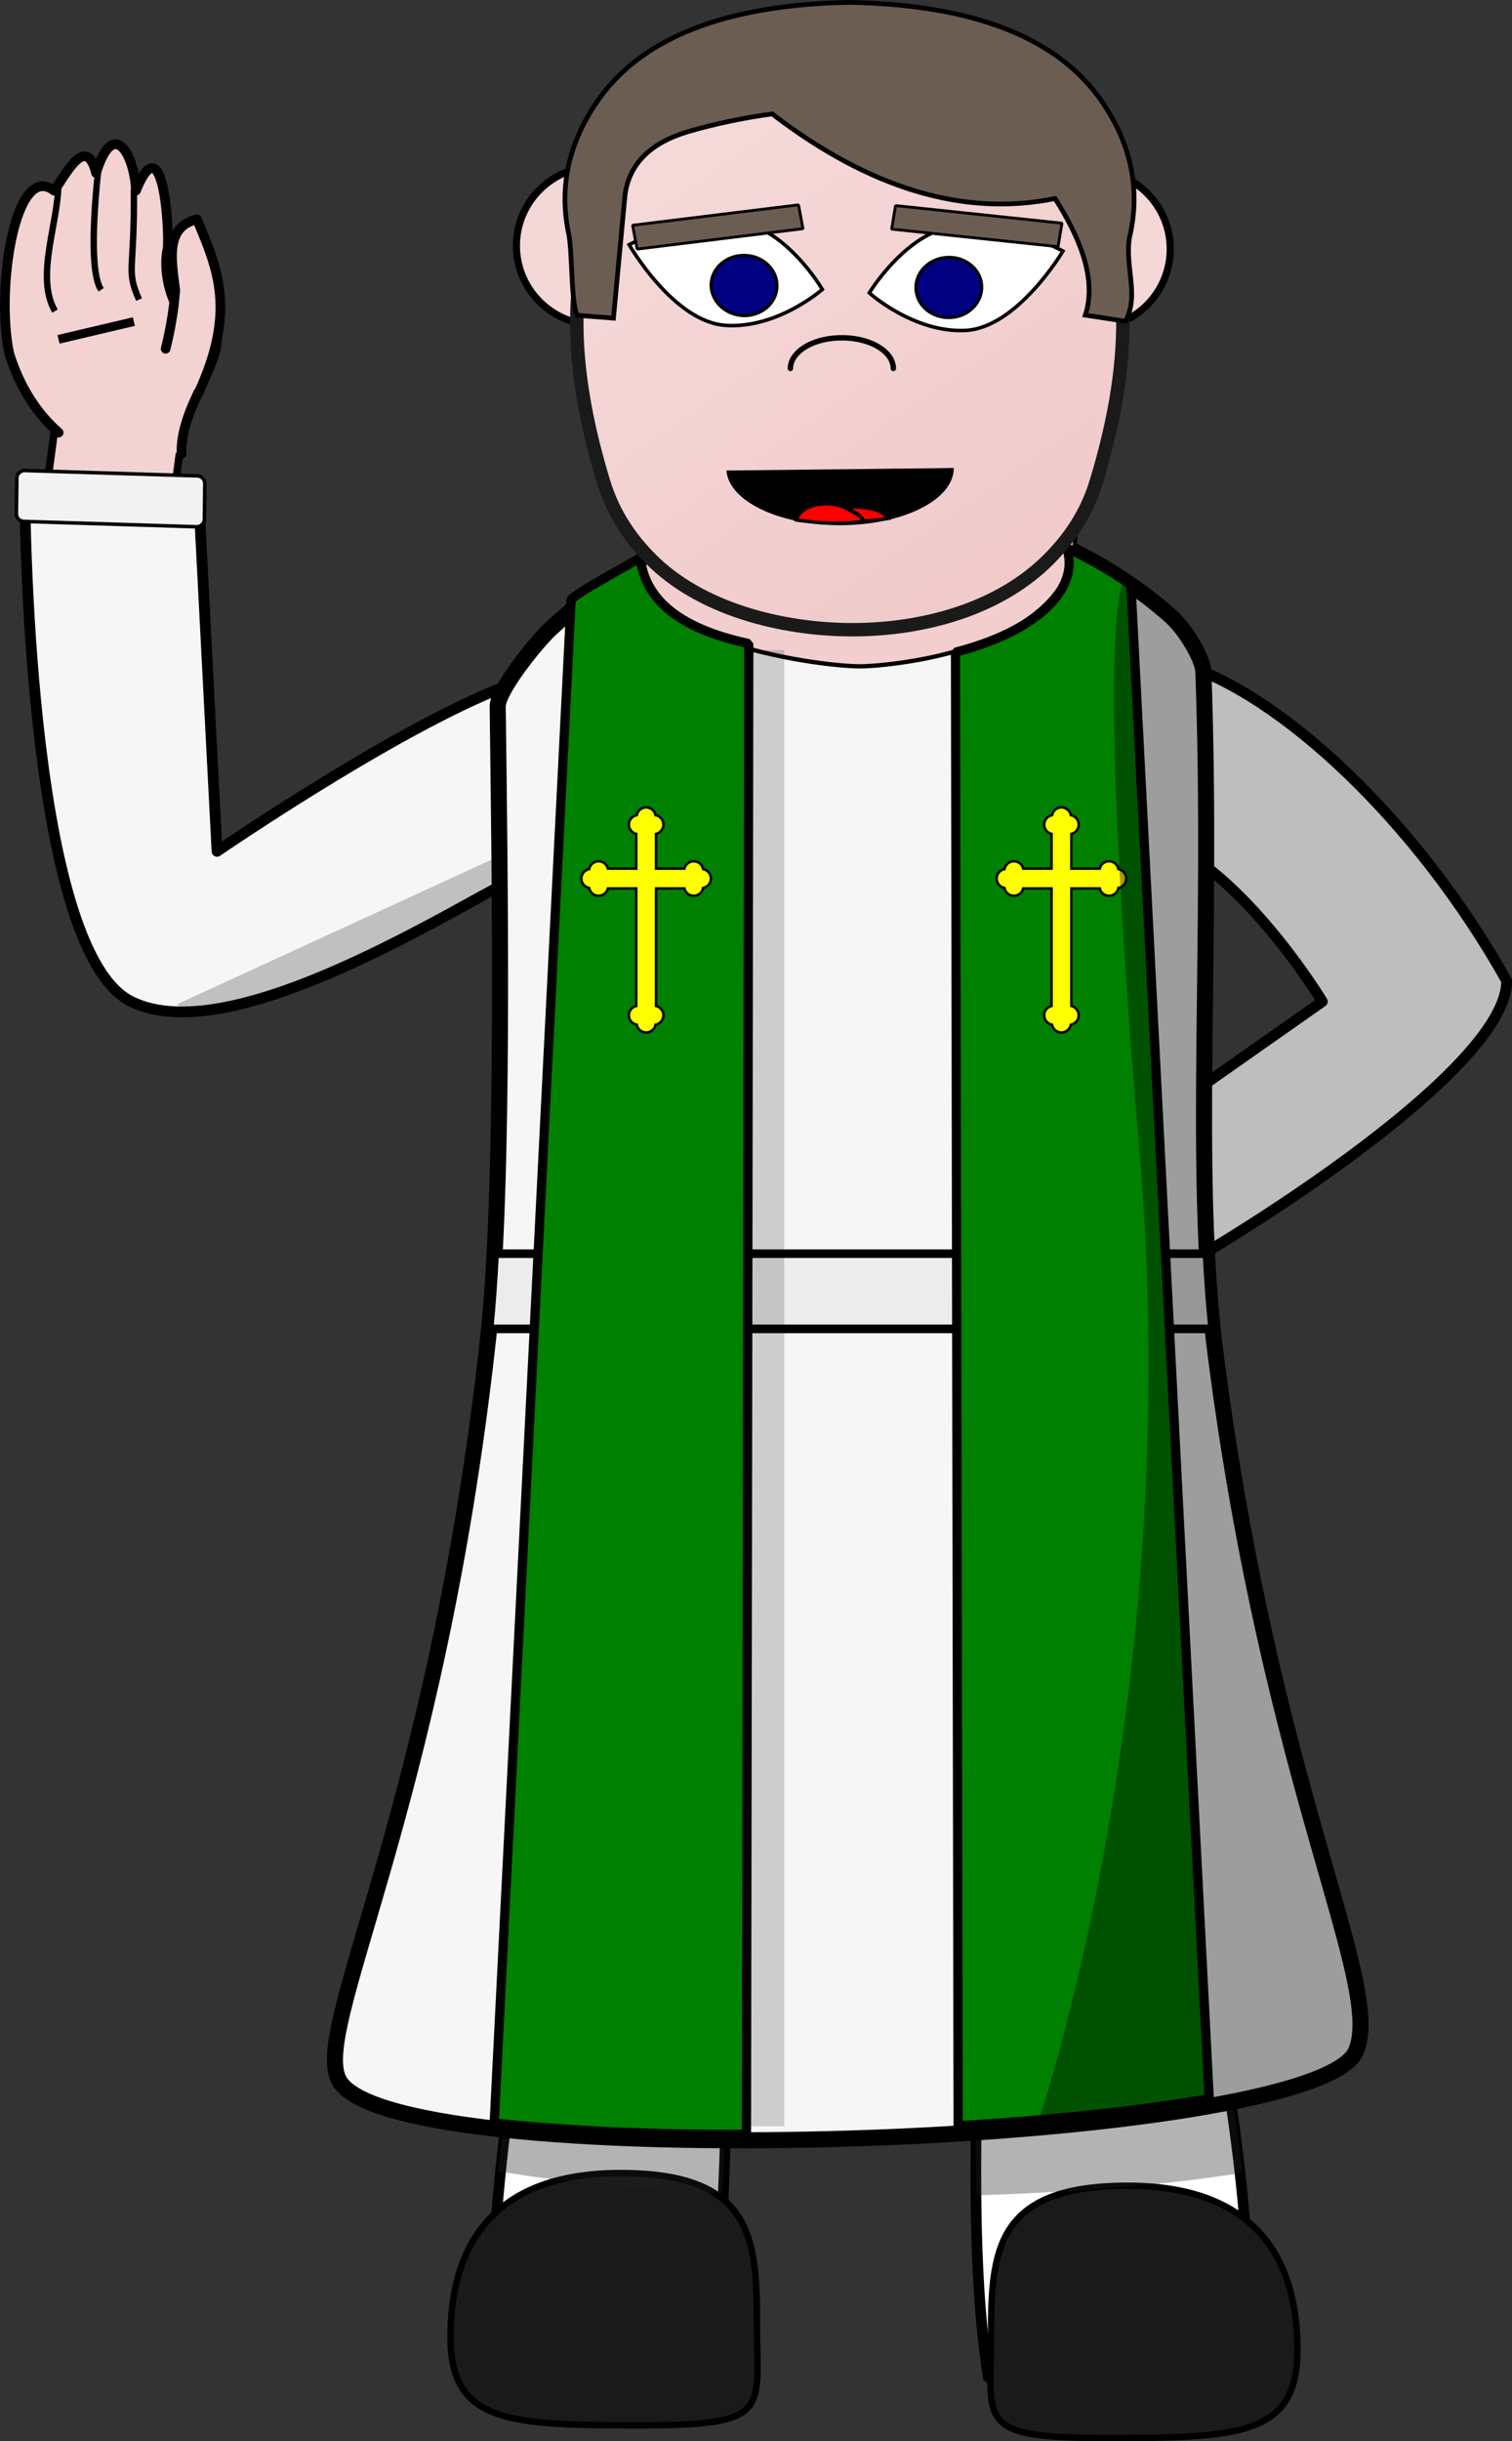 <svg xmlns="http://www.w3.org/2000/svg" xmlns:xlink="http://www.w3.org/1999/xlink" width="1749.584" height="2822.686" viewBox="0 0 1640.235 2646.268"><rect x="0" y="0" width="1640.235" height="2646.268" fill="#333333" stroke="none"/><defs><linearGradient id="a"><stop offset="0" stop-color="#fff"/><stop offset=".429" stop-color="#a8a8a8"/><stop offset=".544"/><stop offset=".664" stop-color="#fff"/><stop offset="1" stop-color="#aaa"/></linearGradient><linearGradient xlink:href="#b" id="c" x1="357.345" y1="288.054" x2="444.487" y2="421.872" gradientUnits="userSpaceOnUse" gradientTransform="matrix(4.207 0 0 4.43 -436.19 -855.855)"/><linearGradient id="b"><stop offset="0" stop-color="#f5d9d9"/><stop offset="1" stop-color="#f0c8c8"/></linearGradient></defs><g transform="translate(-266.692 -326.824)"><path d="M874.155 1251.996c-88.889 42.935-350.868 217.778-465.548 160.227-114.68-57.552-115.032-556.174-115.032-556.174-2.86 57.336 189.404 23.88 189.404 23.88l19.14 369.738s225.66-154.775 337.854-187.25" fill="#f6f6f6" stroke="#000" stroke-width="11.703" stroke-linecap="round" stroke-linejoin="round"/><path d="M834.215 1242.895l-375.664 172.61 18.825 12.956c105.888-1.345 263.082-108.46 356.543-164.924z" fill-opacity=".22"/><path d="M1534.75 1240.914c88.888 42.935 166.423 171.608 166.423 171.608l-254.545 178.642c2.86 57.337 5.776 107.753 8.694 159.942 135.005-67.055 447.104-263.52 445.748-361.243-95.787-171.219-244.78-312.4-356.974-344.876" fill="#bebebe" stroke="#000" stroke-width="11.703" stroke-linecap="round" stroke-linejoin="round"/><path d="M871.04 1823.39s4.584 431.175-4.23 483.158c-8.812 51.984-94.416 484.313-55.64 614.64l223.614-9.493c26.394-175.477 16.724-502.428 37.761-599.09 53.586-246.211 140.996-367.902 140.996-367.902s83.583 69.839 114.353 344.505c13.337 119.053-19.996 428.414 11.306 616.555h269.888c38.775-130.327-37.271-464.061-54.897-568.028 0 0-33.955-113.605-11.164-419.693 2.138-28.716-5.292-59.126-2.08-91.296-175.3-13.453-669.907-3.356-669.907-3.356z" fill="#fff" stroke="#000" stroke-width="11.598" stroke-linecap="round" stroke-linejoin="bevel"/><path d="M1341.774 2860.223c0 93.108-17.403 109.388 126.307 109.388s206.107-2.713 206.107-95.679c0-93.108-40.696-177.79-184.415-177.79-143.71 0-148 70.973-148 164.081zM1087.818 2846.484c0 93.108 17.403 109.388-126.307 109.388s-206.107-2.713-206.107-95.679c0-93.108 40.696-177.79 184.415-177.79 143.71 0 148 70.973 148 164.081z" fill="#1a1a1a" stroke="#000" stroke-width="6.961"/><path d="M1327.683 2537.897c-1.74 54.861-3.204 113.06-1.818 168.682a555.714 86.113 0 00288.697-24.426c-4.552-40.227-11.555-82.331-19.275-122.715a555.714 86.113 0 00-267.604-21.54zm-270.72 1.92a555.714 86.113 0 00-233.194 21.526c-6.485 39.297-12.374 80.074-16.514 119.094a555.714 86.113 0 00242.829 23.975c3.131-54.373 4.95-111.538 6.878-164.595z" fill="#212121" fill-opacity=".341"/><path d="M1737.681 2550.186c-43.755 103.064-1037.396 138.311-1102.475 32.944-33.369-54.026 104.618-290.906 161.087-806.14 18.013-164.346 12.552-504.009 10.305-684.175-.224-18.027 42.164-70.12 56.885-83.852 234.506-218.75 527.79-144.748 674.124-13.36 14.893 13.371 34.014 45.196 34.515 59.154 10.7 297.9-12.154 542.799 13.346 740.645 60.736 471.216 183.03 682.198 152.214 754.784z" fill="#f6f6f6" stroke="#000" stroke-width="17.432" stroke-linecap="round" stroke-linejoin="bevel"/><path d="M803.248 1685.802c-1.576 29.904-3.531 57.403-5.947 81.523h784.897c-2.758-26.363-4.752-53.538-6.178-81.523H803.248z" fill="#ececec" stroke="#000" stroke-width="9.29" stroke-linecap="round" stroke-linejoin="bevel"/><path d="M981.42 904.826l16.635-21.888 22.62 22.962c57.099 57.96 116.38 71.09 185.09 71.396 73.705.327 130.966-24.99 187.053-82.79l17.732-23.892 22.114 27.477c10.177 126.997-182.198 149.106-228.794 151-46.596 1.896-305.56-34.57-222.45-144.265z" fill="#f2cece" stroke="#000" stroke-width="4.631" stroke-linecap="round"/><path fill-opacity=".167" d="M1071.053 1031.578h46.467V2631.66h-46.467z"/><path d="M961.25 931.314c-17.51 10.906-57.888 31.429-74.976 45.13L802.818 2628.26c77.814 8.238 173.56 12.827 273.625 12.288l2.525-1616.081c-80.909-17.315-113.062-51.424-117.719-93.152z" fill="green" stroke="#000" stroke-width="10.041" stroke-linecap="round" stroke-linejoin="bevel"/><path d="M1424.221 921.93c1.49 4.868 2.283 9.777 2.377 14.694-.11 40.437-47.362 77.652-123.363 97.162l2.857 1597.382c101.061-6.147 196.65-16.117 272.408-29.39l-84.953-1640.863c-20.624-14.273-43.095-27.403-67.056-38.984z" fill="green" stroke="#000" stroke-width="10" stroke-linecap="round" stroke-linejoin="bevel"/><g fill="#f3d2d2" stroke="#000"><path transform="matrix(.132 -.991 -1 -.019 35.313 -590.998)" stroke-width="8.333" stroke-linecap="round" stroke-linejoin="bevel" d="M-1448.053-612.312h70.991v138.734h-70.991z"/><path d="M463.56 818.719c-1.129-41.542 28.207-78.102 37.243-113.225 5.523-25.065-7.598-117.57-16.317-116.66-14.312 1.468-31.008 17.296-17.464 45.772 11.26 69.064-28.597 7.654-18.483-38.527 1.957-13.192-3.505-138.858-34.352-62.657-1.7-38.71-24.351-80.53-43.277-19.053-11.069-43.759-33.637 3.475-45.593 19.12-41.948-32.335-63.491 105.757-48.656 176.41 11.608 37.41 30.864 66.012 53.662 85.85" stroke-width="10.486" stroke-linecap="round" stroke-linejoin="round"/><path d="M329.853 524.456c1.323 40.336-25.564 101.887-3.519 139.587M374.435 500.082c-5.671 50.038-11.066 121.696 1.996 140.871M411.88 531.9c1.062 89.13-8.913 86.98 5.653 119.675" stroke-width="6.907"/><path d="M411.911 675.42l-81.722 19.223" stroke-width="9.549"/><path d="M481.4 754.156c42.076-90.059 21.46-135.563-1.012-189.578-34.238 8.066-28.013 42.723-23.598 76.22 0 0-.952 26.237-10.415 64.135" fill-rule="evenodd" stroke-width="10.426" stroke-linecap="round" stroke-linejoin="round"/></g><rect transform="matrix(-.012 1 -1 -.031 0 0)" y="-498.884" x="827.474" height="203.904" width="55.168" ry="8.094" fill="#f2f2f2" stroke="#000" stroke-width="3.829" stroke-linecap="round" stroke-linejoin="bevel"/><ellipse ry="86.063" rx="86.725" cy="593.182" cx="913.61" fill="#f4d7d7" stroke="#000" stroke-width="7.77" stroke-linecap="round" stroke-linejoin="bevel"/><ellipse cx="1449.472" cy="596.812" rx="86.725" ry="86.063" fill="#f4d7d7" stroke="#000" stroke-width="7.77" stroke-linecap="round" stroke-linejoin="bevel"/><path d="M1188.656 399.382c-106.462.245-207.184 21.56-260.295 122.257-53.352 100.942-40.193 218.3-6.7 328.063 10.527 34.546 29.188 61.006 50.481 82.567 54.069 54.878 142.35 76.929 218.189 77.174h2.392c75.84-.246 158.38-22.296 212.45-77.174 21.292-21.56 39.953-48.021 50.48-82.567 33.491-109.763 46.41-227.12-6.699-328.063-53.112-100.697-153.834-122.012-260.298-122.257z" fill="url(#c)" stroke="#1a1a1a" stroke-width="14.526" stroke-linecap="round" stroke-linejoin="bevel"/><path d="M1299.933 834.158c0 33.566-54.548 60.517-122.015 60.517-65.313 0-118.903-25.48-121.774-57.821z"/><path d="M1299.933 834.158c0 33.566-54.548 60.517-122.015 60.517-65.313 0-118.903-25.48-121.774-57.821" fill="none" stroke="#000" stroke-width="2.905"/><path d="M1198.493 876.545c14.355.98 26.078 4.165 31.82 12.25-9.092 1.225-17.704 2.45-27.753 2.94-2.153-7.105-9.091-10.535-18.182-14.455 4.067-.735 8.852-1.225 14.115-.735zm-14.115.735c-.24.245-.479.245-.479.245 8.853 3.92 24.643 13.965 17.944 14.7-19.379 2.45-40.433 2.205-61.965-.49-3.109-.245-6.219-.734-9.329-1.224 2.87-11.27 18.182-18.62 36.603-17.396 6.22.49 11.963 2.205 17.226 4.165z" fill="red" stroke="#000" stroke-width="3.632"/><path d="M1314.287 684.988c-56.222 2.94-104.55-40.67-104.55-40.67s42.347-70.071 98.57-73.011c56.222-2.695 111.487 27.685 111.487 27.685s-49.284 83.056-105.507 85.996z" fill="#fff" stroke="#000" stroke-width="3.874"/><path d="M1297.885 671.023c-19.857.98-36.604-12.74-37.561-30.87-.958-17.885 14.115-33.32 33.973-34.3 19.618-.98 36.365 12.74 37.322 30.625.957 18.13-14.116 33.565-33.734 34.545z" fill="navy" stroke="#000" stroke-width="3.389"/><path d="M1235.803 726.217c0-11.795-10.754-22.896-27.851-28.793-17.373-5.898-38.607-5.898-55.98 0-17.096 5.897-27.85 16.998-27.85 28.793" fill="none" stroke="#000" stroke-width="5.877" stroke-linecap="round" stroke-linejoin="bevel"/><path d="M1053.752 679.51c56.221 3.92 105.027-38.955 105.027-38.955s-41.15-70.562-97.611-74.481c-56.222-3.676-111.966 25.97-111.966 25.97s48.088 83.791 104.55 87.466z" fill="#fff" stroke="#000" stroke-width="3.874"/><path d="M1071.695 668.896c19.618 1.225 36.604-12.25 37.8-30.135 1.435-18.13-13.637-33.81-33.255-35.035-19.857-1.225-36.604 12.25-38.04 30.135-1.195 17.886 13.877 33.565 33.495 35.035z" fill="navy" stroke="#000" stroke-width="3.389"/><path transform="matrix(.992 -.122 .184 .983 0 0)" fill="#6c5d53" stroke="#000" stroke-width="3.08" stroke-linecap="round" stroke-linejoin="bevel" d="M833.721 684.351h181.424v26.295H833.721z"/><path transform="matrix(.994 .105 -.164 .986 0 0)" fill="#6c5d53" stroke="#000" stroke-width="3.08" stroke-linecap="round" stroke-linejoin="bevel" d="M1314.562 417.51h181.607v25.844h-181.607z"/><path d="M967.637 1202.026c-5.075 0-9.295 3.647-10.194 8.457-4.857.864-8.545 5.108-8.545 10.209 0 4.903 3.404 9.004 7.983 10.082v37.63h-30.743c-1.083-4.57-5.187-7.977-10.091-7.977-5.103 0-9.35 3.688-10.217 8.538-4.814.898-8.465 5.126-8.465 10.197 0 5.07 3.65 9.287 8.465 10.185a10.38 10.38 0 0010.217 8.538c4.908 0 9.012-3.402 10.091-7.977h30.743v127.39c-4.579 1.078-7.983 5.19-7.983 10.094 0 5.1 3.688 9.344 8.545 10.208.9 4.81 5.119 8.458 10.194 8.458 5.075 0 9.306-3.648 10.206-8.458 4.854-.866 8.545-5.11 8.545-10.208 0-4.9-3.41-9.012-7.984-10.094v-127.39h30.732a10.38 10.38 0 0010.103 7.977 10.38 10.38 0 0010.217-8.538c4.814-.898 8.464-5.115 8.464-10.185 0-5.071-3.65-9.299-8.464-10.197-.867-4.85-5.114-8.538-10.217-8.538-4.905 0-9.02 3.407-10.103 7.977h-30.732v-37.63c4.574-1.082 7.984-5.182 7.984-10.082 0-5.1-3.691-9.342-8.545-10.209-.9-4.81-5.131-8.457-10.206-8.457zM1418.165 1202.026c-5.075 0-9.295 3.647-10.194 8.457-4.857.864-8.545 5.108-8.545 10.209 0 4.903 3.405 9.004 7.984 10.082v37.63h-30.744c-1.083-4.57-5.187-7.977-10.091-7.977-5.103 0-9.35 3.688-10.217 8.538-4.814.898-8.465 5.126-8.465 10.197 0 5.07 3.65 9.287 8.465 10.185a10.38 10.38 0 0010.217 8.538c4.908 0 9.012-3.402 10.091-7.977h30.743v127.39c-4.579 1.078-7.983 5.19-7.983 10.094 0 5.1 3.688 9.344 8.545 10.208.9 4.81 5.119 8.458 10.194 8.458 5.075 0 9.306-3.648 10.206-8.458 4.854-.866 8.545-5.11 8.545-10.208 0-4.9-3.41-9.012-7.984-10.094v-127.39h30.732a10.38 10.38 0 0010.103 7.977 10.38 10.38 0 0010.217-8.538c4.814-.898 8.464-5.115 8.464-10.185 0-5.071-3.65-9.299-8.464-10.197-.867-4.85-5.114-8.538-10.217-8.538-4.905 0-9.02 3.407-10.103 7.977h-30.732v-37.63c4.574-1.082 7.984-5.182 7.984-10.082 0-5.1-3.691-9.342-8.545-10.209-.9-4.81-5.13-8.457-10.206-8.457z" fill="#ff0" stroke="#000" stroke-width="2.722" stroke-linecap="round"/><path d="M1188.254 329.388c135.732 2.61 227.262 38.85 274.593 108.723 30.119 44.359 40.289 91.037 30.51 140.035-8.997 33.342 10.605 67.07-5.823 96.933l-43.475-6.666c13.69-41.75-9.376-89.542-32.845-126.363-98.572 20.005-200.86-10.582-306.863-91.762-31.683 4.349-61.998 10.727-90.944 19.135-41.07 12.177-63.954 34.937-68.648 68.278l-12.58 133.961-39.503-3.049c-7.041-16.816-4.83-72.491-9.524-90.467-9.779-48.998.391-95.676 30.51-140.035 47.33-69.873 138.861-106.114 274.592-108.723" fill="#6c5d53" stroke="#000" stroke-width="5.129"/></g><path d="M1234.336 641.535c-2.01-.14 21.531-12.513-15.127-11.665 0 0-33.13 27.598 17.143 621.987 46.855 553.979-92.845 996.936-112.065 1054.63 172.716-14.965 314.364-41.684 342.93-77 .069-.085.14-.171.207-.257a31.042 31.042 0 001.445-1.988 25.474 25.474 0 001.367-2.307c.273-.523.531-1.047.754-1.572.247-.58.48-1.18.713-1.78 28.14-74.219-92.678-285.58-152.926-753.005-25.5-197.847-2.647-442.745-13.347-740.645-.502-13.959-19.621-45.783-34.514-59.154a432.227 432.227 0 00-25.293-21.002v-.002c-8.139-4.537-10.338-6.175-11.283-6.24z" fill-opacity=".363"/></svg>